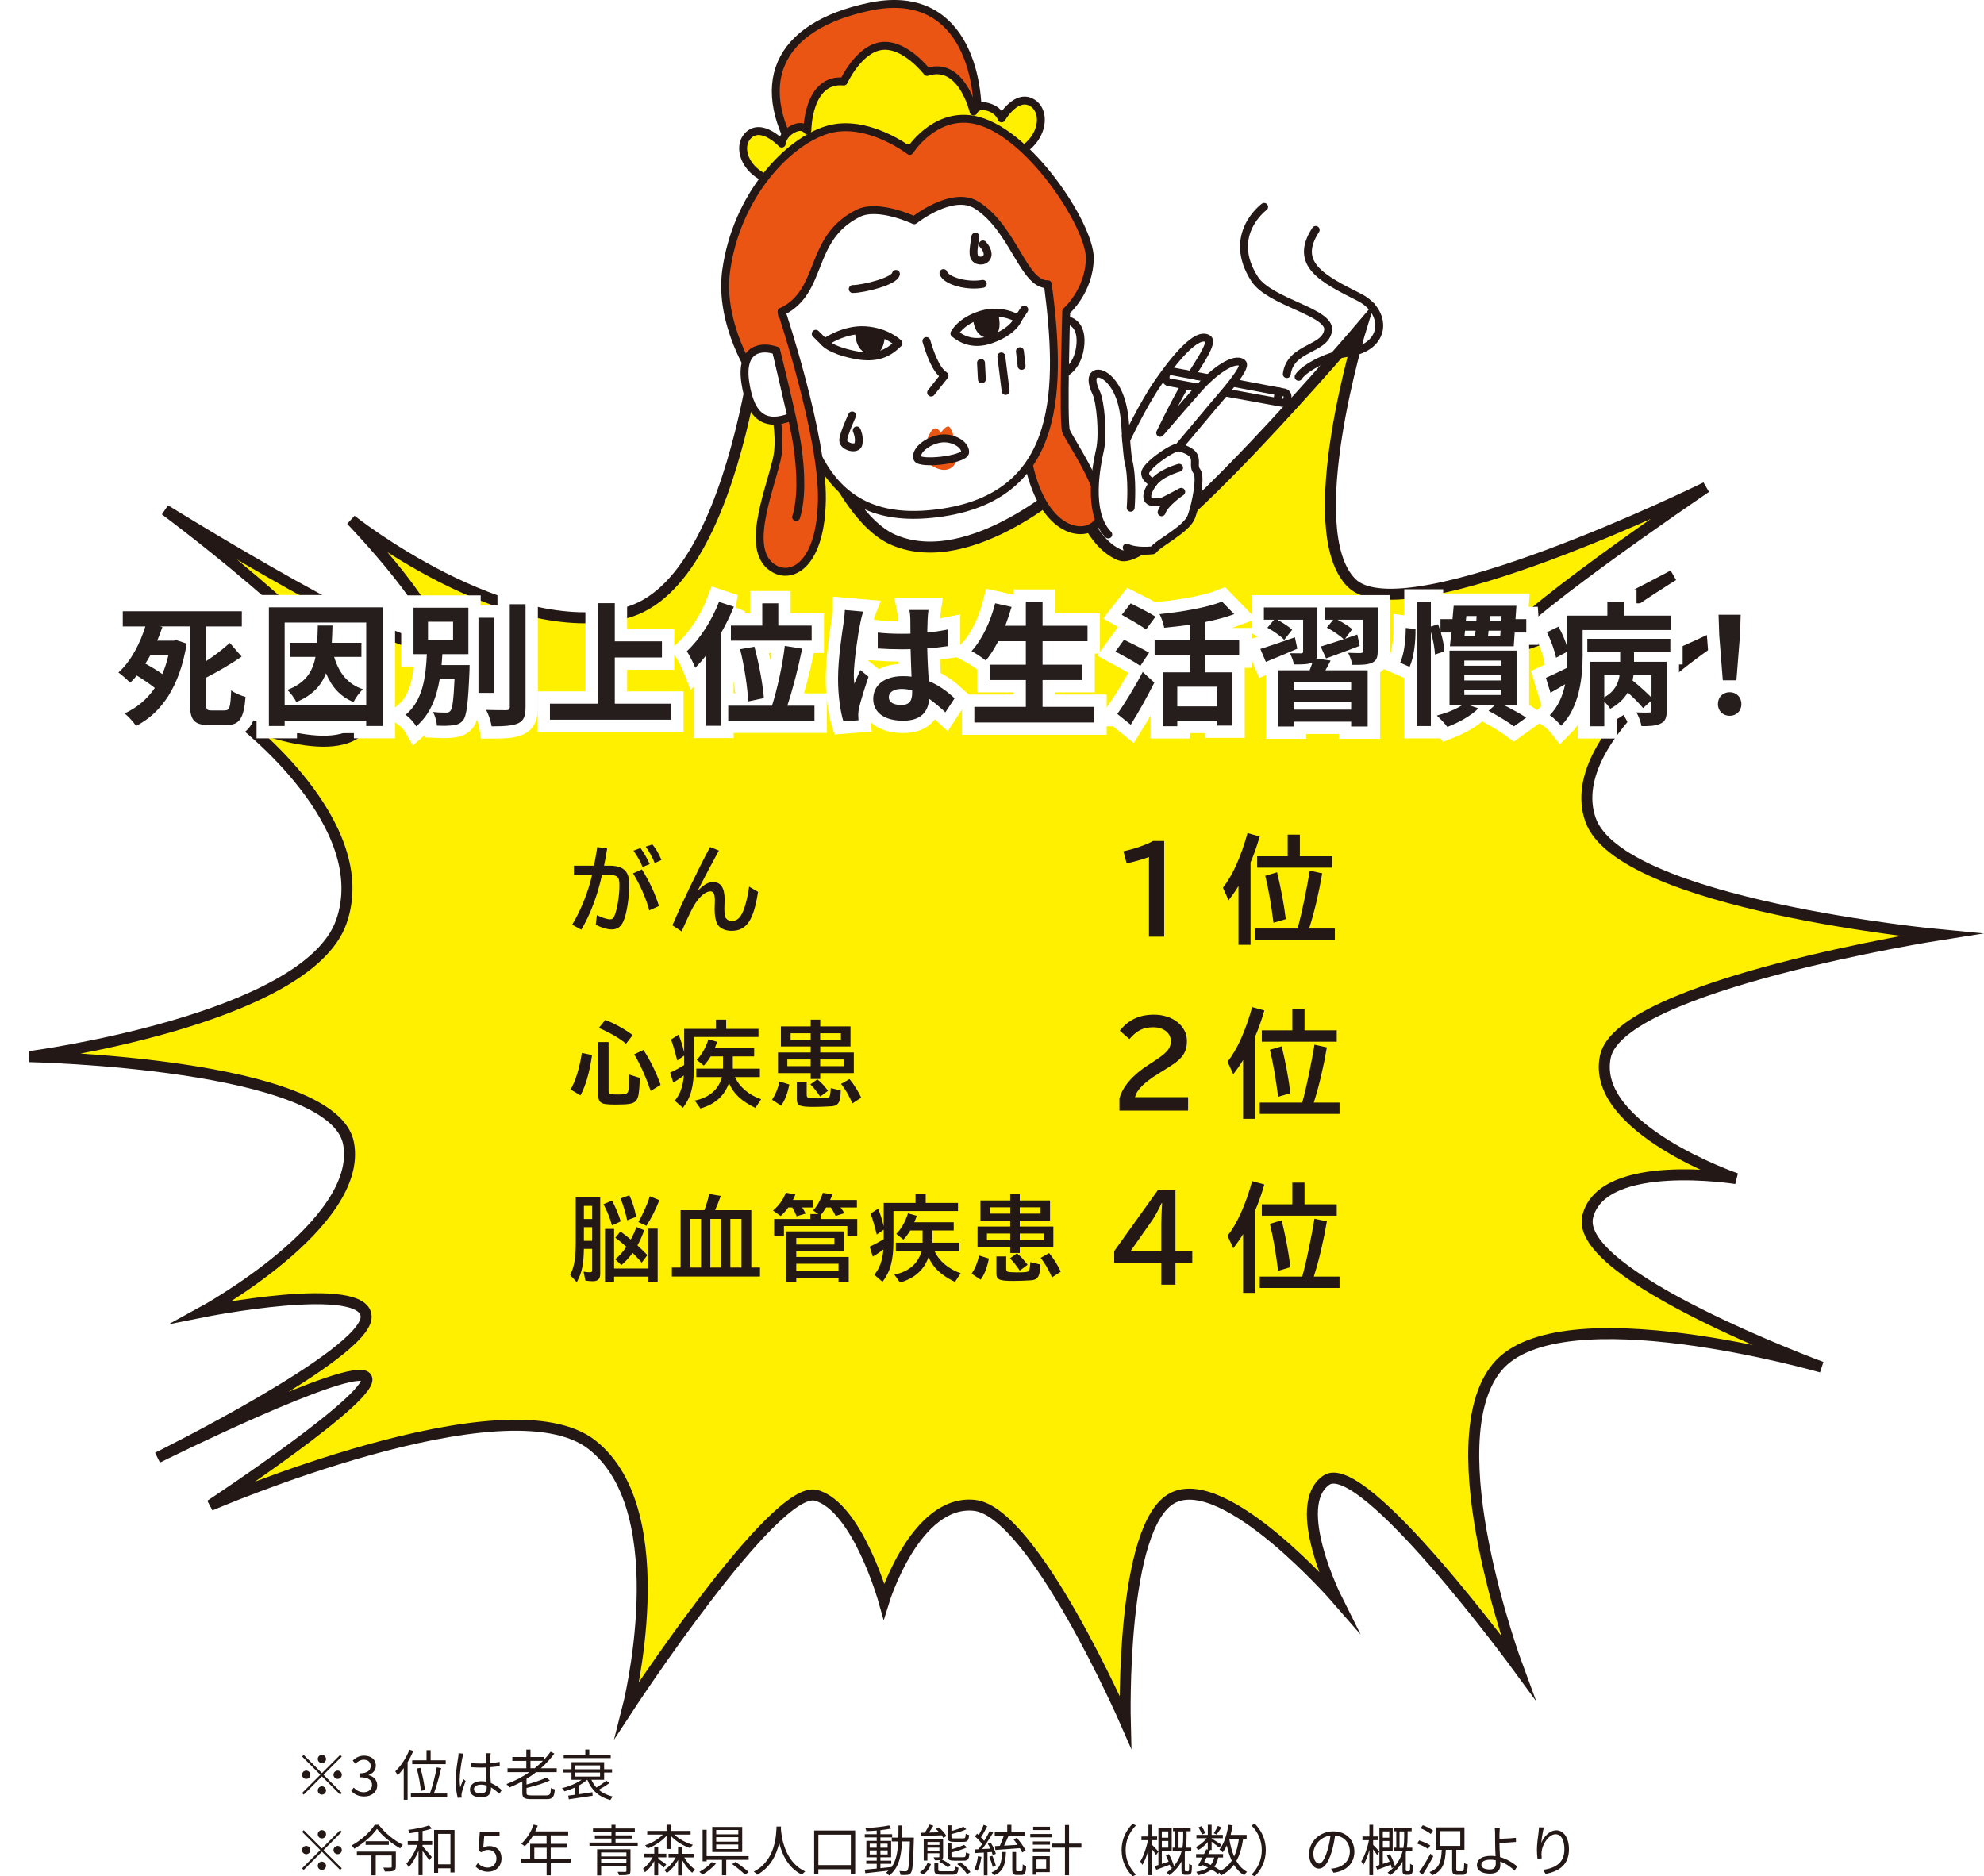 <?xml version="1.0" encoding="UTF-8"?>
<svg id="_レイヤー_2" data-name="レイヤー_2" xmlns="http://www.w3.org/2000/svg" xmlns:xlink="http://www.w3.org/1999/xlink" viewBox="0 0 466.83 441.52">
  <defs>
    <style>
      .cls-1 {
        fill: #ea5514;
      }

      .cls-1, .cls-2, .cls-3, .cls-4, .cls-5 {
        stroke: #231815;
        stroke-linecap: round;
      }

      .cls-1, .cls-3, .cls-4, .cls-5 {
        stroke-linejoin: round;
        stroke-width: 1.86px;
      }

      .cls-6 {
        fill: #251e1c;
      }

      .cls-7 {
        stroke: #fff;
        stroke-width: 5.8px;
      }

      .cls-7, .cls-5 {
        fill: none;
      }

      .cls-8 {
        fill: #e95513;
      }

      .cls-2 {
        filter: url(#drop-shadow-1);
        stroke-miterlimit: 10;
        stroke-width: 2.59px;
      }

      .cls-2, .cls-4 {
        fill: #fff000;
      }

      .cls-9 {
        fill: #231815;
      }

      .cls-3 {
        fill: #fff;
      }
    </style>
    <filter id="drop-shadow-1" filterUnits="userSpaceOnUse">
      <feOffset dx="6.76" dy="6.76"/>
      <feGaussianBlur result="blur" stdDeviation="0"/>
      <feFlood flood-color="#9fa0a0" flood-opacity="1"/>
      <feComposite in2="blur" operator="in"/>
      <feComposite in="SourceGraphic"/>
    </filter>
  </defs>
  <g id="_文字" data-name="文字">
    <g>
      <path class="cls-2" d="M.17,241.87s65.06-8.56,73.34-31.63c8.28-23.07-23.66-47.32-23.66-47.32,0,0,24.25,10.65,29.57,0,5.32-10.65-47.32-49.68-47.32-49.68,0,0,58.55,36.37,62.69,31.35,4.14-5.03-18.93-28.98-18.93-28.98,0,0,36.37,28.98,64.47,21.88,28.09-7.1,33.12-79.25,33.12-79.25,0,0,11.83,54.41,30.16,62.1,18.33,7.69,41.99-14.19,41.99-14.19,0,0,2.96,14.49,11.24,17.74,8.28,3.25,56.78-53.82,56.78-53.82,0,0-14.79,47.91-2.37,60.33,12.42,12.42,83.39-22.48,83.39-22.48,0,0-49.68,33.71-47.32,37.26,2.37,3.55,39.63-16.56,39.63-16.56,0,0-33.42,20.4-28.98,26.02,4.44,5.62,40.81-12.42,40.81-12.42,0,0-38.15,23.66-31.35,43.77,6.8,20.11,82.21,27.21,82.21,27.21,0,0-75.11,11.8-78.66,28.67-3.55,16.87,30.76,28.7,30.76,28.7,0,0-31.35-5.03-34.9,8.87-3.55,13.9,55,35.49,55,35.49,0,0-61.51-17.74-76.3,0-14.79,17.74,4.73,70.38,4.73,70.38,0,0-36.37-49.68-44.95-43.77-8.58,5.91,2.37,27.8,2.37,27.8,0,0-26.02-29.87-38.44-23.66-12.42,6.21-11.24,52.64-11.24,52.64,0,0-21.59-49.39-35.49-50.86-13.9-1.48-21.29,22.48-21.29,22.48,0,0-6.21-22.18-15.97-24.84-9.76-2.66-44.36,50.27-44.36,50.27,0,0,11.83-46.13-8.28-62.1-20.11-15.97-89.9,14.19-89.9,14.19,0,0,39.92-26.32,36.67-30.16-3.25-3.84-49.09,18.93-49.09,18.93,0,0,49.09-24.25,49.09-33.12s-38.44-1.18-38.44-1.18c0,0,37.85-20.7,34.3-39.63C71.73,243.36.17,241.87.17,241.87Z"/>
      <g>
        <path class="cls-9" d="M80.04,412.94l.38.38-4.29,4.29,4.29,4.29-.38.38-4.29-4.29-4.3,4.3-.38-.38,4.3-4.3-4.29-4.29.38-.38,4.29,4.29,4.29-4.29ZM72.04,418.58c-.53,0-.97-.44-.97-.97s.44-.98.97-.98.98.44.98.98-.44.97-.98.97ZM74.77,413.9c0-.53.44-.98.97-.98s.98.44.98.98-.44.97-.98.97-.97-.44-.97-.97ZM76.72,421.31c0,.53-.44.97-.98.97s-.97-.44-.97-.97.44-.98.97-.98.98.44.98.98ZM79.45,416.63c.53,0,.98.44.98.98s-.44.97-.98.97-.98-.44-.98-.97.44-.98.98-.98Z"/>
        <path class="cls-9" d="M82.63,421.41l.6-.78c.56.59,1.29,1.09,2.37,1.09s1.94-.66,1.94-1.7c0-1.11-.77-1.83-2.96-1.83v-.91c1.96,0,2.64-.77,2.64-1.74,0-.9-.62-1.47-1.61-1.47-.77,0-1.44.39-1.98.94l-.64-.74c.71-.68,1.56-1.16,2.67-1.16,1.6,0,2.77.85,2.77,2.35,0,1.12-.69,1.83-1.69,2.2v.05c1.12.27,2.02,1.09,2.02,2.37,0,1.65-1.37,2.64-3.06,2.64-1.5,0-2.43-.62-3.06-1.3Z"/>
        <path class="cls-9" d="M97.24,411.99c-.36.91-.82,1.82-1.33,2.68v8.83h-.91v-7.44c-.46.62-.94,1.21-1.43,1.69-.1-.22-.39-.71-.56-.95,1.31-1.22,2.57-3.13,3.33-5.1l.9.29ZM105.21,422.02v.91h-8.53v-.91h4.48c.6-1.64,1.27-4.26,1.61-6.15l1.04.18c-.44,1.92-1.12,4.36-1.72,5.97h3.11ZM100.36,414.21v-2.39h.97v2.39h3.55v.91h-7.89v-.91h3.37ZM99.03,421.41c-.09-1.3-.49-3.55-.96-5.26l.86-.16c.49,1.72.94,3.93,1.05,5.21l-.95.21Z"/>
        <path class="cls-9" d="M108.81,413.5c-.26,1.21-.65,3.78-.65,5.24,0,.62.04,1.17.13,1.81.21-.59.52-1.38.74-1.91l.53.42c-.31.91-.79,2.24-.92,2.87-.04.18-.06.43-.05.59,0,.13.01.31.03.46l-.91.06c-.26-.92-.49-2.35-.49-4.11,0-1.91.43-4.39.6-5.47.04-.3.08-.65.08-.92l1.14.09c-.08.22-.18.65-.22.88ZM115.37,413.31c-.01.35-.03.96-.04,1.57.79-.06,1.56-.17,2.25-.3v1c-.72.12-1.47.2-2.25.25.01,1.31.1,2.61.16,3.71,1.05.42,1.9,1.07,2.57,1.68l-.57.87c-.65-.61-1.3-1.13-1.96-1.51v.27c0,1.07-.49,2.09-2.25,2.09s-2.7-.69-2.7-1.86c0-1.09.98-1.96,2.68-1.96.43,0,.83.04,1.21.12-.04-1-.12-2.28-.13-3.34-.42.01-.83.03-1.25.03-.74,0-1.42-.04-2.18-.09v-.97c.74.06,1.43.1,2.21.1.4,0,.82-.01,1.22-.03v-1.61c0-.22-.03-.57-.05-.79h1.17c-.04.26-.06.52-.08.78ZM113.1,422.01c1.09,0,1.42-.56,1.42-1.42,0-.13,0-.29-.01-.45-.42-.13-.86-.21-1.33-.21-.98,0-1.66.42-1.66,1.05s.65,1.03,1.59,1.03Z"/>
        <path class="cls-9" d="M126.16,416.99c-.71.56-1.48,1.09-2.27,1.57v1.34c1.75-.46,3.59-1.08,4.68-1.64l.82.69c-1.47.68-3.58,1.31-5.5,1.77v1.16c0,.48.19.59,1.18.59h3.48c.86,0,1-.27,1.09-1.78.25.17.64.3.92.36-.17,1.85-.49,2.3-1.98,2.3h-3.55c-1.66,0-2.13-.3-2.13-1.47v-2.74c-.98.56-2,1.04-3.04,1.47-.16-.22-.48-.61-.69-.82,1.91-.7,3.74-1.66,5.4-2.79h-5.15v-.91h4.42v-1.75h-3.29v-.91h3.29v-1.75h.98v1.75h3.22v.61c.55-.6,1.05-1.21,1.52-1.86l.87.44c-.91,1.26-1.99,2.43-3.17,3.47h3.74v.91h-4.85ZM125.81,416.08c.69-.55,1.35-1.13,1.95-1.75h-2.94v1.75h.99Z"/>
        <path class="cls-9" d="M143.43,419.55c-.78.57-1.73,1.16-2.55,1.59.88.75,2,1.3,3.34,1.6-.22.18-.48.57-.61.82-2.68-.71-4.43-2.31-5.4-4.76h-.09c-.51.47-1.13.9-1.82,1.29v2.09c.98-.14,2.04-.3,3.09-.46l.05.83c-2.02.31-4.12.62-5.6.84l-.14-.87c.48-.06,1.05-.14,1.66-.22v-1.74c-.85.4-1.73.73-2.55.95-.12-.22-.38-.57-.58-.74,1.59-.38,3.38-1.12,4.62-1.98h-2.38v-1.7h-2.04v-.78h2.04v-1.66h7.68v1.66h1.86v.78h-1.86v1.7h-2.99c.3.69.7,1.3,1.18,1.82.79-.47,1.75-1.12,2.31-1.62l.77.56ZM143.7,413.68h-11.06v-.79h5.08v-1.22h.94v1.22h5.04v.79ZM135.38,416.32h5.81v-.91h-5.81v.91ZM135.38,418.03h5.81v-.94h-5.81v.94Z"/>
        <path class="cls-9" d="M80.04,430.66l.38.38-4.29,4.29,4.29,4.29-.38.38-4.29-4.29-4.3,4.3-.38-.38,4.3-4.3-4.29-4.29.38-.38,4.29,4.29,4.29-4.29ZM72.04,436.3c-.53,0-.97-.44-.97-.97s.44-.98.97-.98.98.44.98.98-.44.97-.98.97ZM74.77,431.62c0-.53.44-.98.97-.98s.98.44.98.98-.44.97-.98.97-.97-.44-.97-.97ZM76.72,439.03c0,.53-.44.97-.98.97s-.97-.44-.97-.97.44-.98.97-.98.98.44.98.98ZM79.45,434.35c.53,0,.98.44.98.98s-.44.97-.98.97-.98-.44-.98-.97.44-.98.98-.98Z"/>
        <path class="cls-9" d="M89.13,429.39c1.36,1.87,3.65,3.72,5.67,4.71-.23.23-.47.57-.64.83-1.99-1.11-4.26-2.98-5.46-4.59-1.07,1.56-3.16,3.42-5.34,4.67-.12-.22-.39-.56-.61-.77,2.22-1.2,4.41-3.2,5.42-4.85h.96ZM93.13,439.26c0,.52-.12.79-.52.95-.4.16-1.05.17-2.07.17-.05-.29-.21-.66-.34-.92.77.03,1.48.01,1.68.01.22-.01.29-.07.29-.22v-2.65h-3.76v4.67h-1.01v-4.67h-3.43v-.9h9.17v3.56ZM91.49,433.25v.87h-5.46v-.87h5.46Z"/>
        <path class="cls-9" d="M99.43,433.21h2.26v.9h-2.26v.34c.49.52,1.85,2.11,2.17,2.51l-.58.79c-.3-.49-1.03-1.47-1.59-2.2v5.68h-.95v-5.72c-.64,1.51-1.48,2.98-2.31,3.87-.12-.26-.36-.65-.55-.88.99-.99,2.03-2.77,2.61-4.39h-2.29v-.9h2.54v-2.16c-.73.12-1.46.22-2.15.31-.05-.23-.16-.55-.27-.77,1.72-.23,3.74-.62,4.89-1.08l.65.75c-.6.22-1.37.43-2.17.6v2.34ZM106.95,430.6v10h-.96v-.98h-2.9v1.07h-.95v-10.09h4.81ZM105.99,438.68v-7.16h-2.9v7.16h2.9Z"/>
        <path class="cls-9" d="M111.86,439.18l.58-.78c.55.55,1.23,1.05,2.34,1.05s2.03-.82,2.03-2.11-.78-2.05-1.98-2.05c-.64,0-1.04.21-1.59.57l-.64-.4.3-4.46h4.64v1.01h-3.6l-.23,2.77c.43-.23.85-.39,1.42-.39,1.59,0,2.87.91,2.87,2.91s-1.51,3.13-3.12,3.13c-1.48,0-2.39-.62-3.03-1.26Z"/>
        <path class="cls-9" d="M134.31,438.29h-4.71v2.98h-.98v-2.98h-6.01v-.94h2.13v-3.48h3.87v-1.98h-3.16c-.58,1-1.27,1.88-1.98,2.56-.18-.16-.58-.48-.83-.61,1.22-1.07,2.31-2.74,2.92-4.49l.98.23c-.18.45-.39.92-.6,1.36h7.75v.94h-4.11v1.98h3.81v.91h-3.81v2.57h4.71v.94ZM128.63,437.36v-2.57h-2.91v2.57h2.91Z"/>
        <path class="cls-9" d="M150.06,433.57v.77h-11.36v-.77h5.17v-.95h-3.9v-.74h3.9v-.86h-4.34v-.77h4.34v-.87h.96v.87h4.54v.77h-4.54v.86h3.99v.74h-3.99v.95h5.23ZM148.35,440.2c0,.53-.13.77-.53.9-.4.14-1.1.14-2.17.14-.05-.25-.2-.57-.33-.79.79.01,1.59.01,1.78.01.22-.01.29-.06.29-.26v-1.05h-5.94v2.14h-.95v-6.15h7.85v5.06ZM141.45,435.89v.94h5.94v-.94h-5.94ZM147.39,438.45v-.94h-5.94v.94h5.94Z"/>
        <path class="cls-9" d="M154.87,437.36c.52.34,1.62,1.13,1.9,1.35l-.57.73c-.26-.27-.83-.79-1.33-1.21v3.04h-.92v-3.38c-.59,1.09-1.37,2.09-2.21,2.65-.09-.25-.3-.62-.44-.86.85-.56,1.7-1.57,2.27-2.64h-1.96v-.86h2.34v-1.56h.92v1.56h1.91v.86h-1.91v.31ZM156.84,431.96c-1.12,1.3-2.82,2.4-4.43,2.98-.14-.22-.42-.56-.61-.75,1.52-.46,3.12-1.39,4.16-2.5h-3.67v-.86h4.55v-1.46h.95v1.46h4.71v.86h-3.82c1.09,1.07,2.77,1.96,4.37,2.41-.22.18-.49.55-.64.78-1.69-.56-3.46-1.65-4.62-2.96v3.15h-.95v-3.09ZM160.99,437.05c.66,1.14,1.66,2.27,2.56,2.86-.19.18-.51.52-.68.75-.85-.68-1.76-1.86-2.41-3.09v3.71h-.91v-3.64c-.68,1.27-1.65,2.4-2.65,3.08-.13-.22-.4-.53-.6-.7,1.03-.6,2.04-1.74,2.69-2.96h-1.68v-.86h2.24v-1.56h.91v1.56h2.74v.86h-2.22Z"/>
        <path class="cls-9" d="M168.46,438.53c-.81.94-2.04,1.94-3.13,2.57-.19-.2-.53-.49-.77-.64,1.07-.58,2.3-1.51,2.91-2.31l.99.38ZM170.88,437.62v3.64h-1v-3.64h-3.61v.35h-.95v-7.42h.95v6.2h9.88v.87h-5.27ZM174.64,435.78h-7.05v-5.89h7.05v5.89ZM173.72,430.6h-5.2v1.03h5.2v-1.03ZM173.72,432.3h-5.2v1.05h5.2v-1.05ZM173.72,434.03h-5.2v1.05h5.2v-1.05ZM173.08,438.11c1.03.7,2.38,1.74,3.08,2.39l-.86.61c-.64-.66-1.98-1.74-3.02-2.48l.79-.52Z"/>
        <path class="cls-9" d="M183.78,429.79c-.01.17-.01.38-.03.6.12,1.72.82,7.72,5.71,9.96-.27.21-.57.53-.71.79-3.35-1.59-4.78-4.91-5.41-7.51-.57,2.6-1.91,5.73-5.2,7.51-.17-.23-.48-.55-.78-.74,5.27-2.69,5.27-8.89,5.36-10.61h1.07Z"/>
        <path class="cls-9" d="M201.22,430.74v10.14h-1.03v-1.04h-7.64v1.1h-.98v-10.21h9.65ZM200.2,438.86v-7.16h-7.64v7.16h7.64Z"/>
        <path class="cls-9" d="M215.03,432.4s-.01.36-.01.49c-.14,5.45-.26,7.25-.7,7.8-.22.34-.48.44-.87.48-.36.05-.98.04-1.57,0-.03-.26-.13-.66-.27-.91.62.05,1.2.07,1.44.07.22,0,.34-.04.47-.21.3-.38.46-2.09.58-6.81h-1.86c-.16,3.46-.75,6.29-3.04,8.01-.14-.21-.48-.53-.72-.69.21-.14.39-.3.56-.46-1.96.23-3.98.46-5.43.61l-.14-.84c.78-.07,1.75-.16,2.82-.26v-1.12h-2.46v-.74h2.46v-.79h-2.43v-3.86h2.43v-.82h-2.81v-.75h2.81v-.86c-.83.07-1.68.12-2.44.14-.04-.21-.13-.52-.23-.71,1.92-.1,4.26-.34,5.6-.64l.48.74c-.7.16-1.59.27-2.54.38v.95h2.76v.75h-2.76v.82h2.52v3.86h-2.52v.79h2.55v.74h-2.55v1.03c.84-.08,1.73-.17,2.6-.27v.05c1.12-1.53,1.47-3.63,1.59-6.06h-1.52v-.91h1.55c.03-.91.03-1.86.03-2.85h.91c0,.97,0,1.94-.03,2.85h2.76ZM204.64,434.77h1.64v-.94h-1.64v.94ZM206.28,436.36v-.95h-1.64v.95h1.64ZM207.15,433.83v.94h1.7v-.94h-1.7ZM208.86,435.41h-1.7v.95h1.7v-.95Z"/>
        <path class="cls-9" d="M216.43,440.52c.9-.48,1.51-1.33,1.81-2.18l.82.3c-.35.94-.9,1.86-1.87,2.42l-.75-.53ZM216.59,431.27l1.03-.03c.39-.6.81-1.37,1.07-1.92l.94.29c-.33.52-.71,1.12-1.07,1.61l2.43-.07c-.25-.29-.52-.56-.78-.79l.69-.38c.7.58,1.47,1.44,1.79,2.05l-.73.43c-.1-.18-.23-.39-.39-.61-1.81.08-3.63.16-4.93.21l-.05-.79ZM221.43,437.63c-.31.1-.78.1-1.46.1-.05-.22-.18-.49-.29-.7.53.01,1.01.01,1.16,0,.16,0,.19-.04.19-.18v-.77h-2.81v1.72h-.87v-5.06h4.56v4.11c0,.39-.06.58-.3.7.74.34,1.61.84,2.04,1.27l-.61.61c-.43-.44-1.33-1.01-2.08-1.37l.46-.44ZM218.23,433.43v.7h2.81v-.7h-2.81ZM221.04,435.47v-.71h-2.81v.71h2.81ZM224.01,440.33c.56,0,.64-.14.69-1.17.21.13.58.26.83.31-.1,1.35-.39,1.65-1.43,1.65h-2.57c-1.34,0-1.68-.23-1.68-1.16v-1.59h.92v1.57c0,.33.13.38.83.38h2.4ZM224.49,433.39c-1.21,0-1.52-.25-1.52-1.18v-2.7h.9v1.35c1.05-.29,2.16-.65,2.8-1.03l.71.6c-.95.47-2.3.86-3.51,1.13v.64c0,.34.09.39.7.39h2.07c.47,0,.53-.14.6-1.1.2.13.55.26.79.31-.1,1.27-.36,1.6-1.31,1.6h-2.22ZM224.49,437.81c-1.21,0-1.52-.26-1.52-1.21v-2.91h.9v1.46c1.11-.3,2.26-.68,2.94-1.05l.73.6c-.99.47-2.41.88-3.67,1.18v.73c0,.34.09.4.72.4h2.09c.47,0,.56-.16.61-1.14.19.14.56.26.81.31-.1,1.3-.36,1.64-1.33,1.64h-2.28ZM225.99,438.19c.92.64,1.91,1.59,2.35,2.31l-.82.51c-.39-.73-1.37-1.72-2.29-2.38l.75-.44Z"/>
        <path class="cls-9" d="M230.93,436.92c-.18,1.22-.49,2.47-.92,3.3-.16-.12-.55-.3-.75-.36.43-.79.7-1.95.85-3.09l.83.16ZM232.35,435.87v5.41h-.86v-5.36c-.74.04-1.44.08-2.04.12l-.08-.86.86-.04c.27-.35.57-.77.86-1.2-.4-.57-1.08-1.3-1.68-1.83l.49-.64c.13.1.25.22.38.34.44-.73.9-1.7,1.17-2.42l.84.34c-.44.86-.99,1.89-1.47,2.61.29.29.55.58.75.84.51-.81.98-1.64,1.31-2.33l.82.36c-.74,1.24-1.73,2.76-2.59,3.87l1.92-.08c-.18-.4-.39-.82-.61-1.17l.68-.27c.53.83,1.05,1.95,1.22,2.65l-.73.32c-.05-.22-.13-.48-.23-.75l-1.03.06ZM233.57,439.28c-.13-.65-.46-1.62-.79-2.38l.7-.23c.35.74.7,1.73.83,2.37l-.74.25ZM236.7,435.78c-.12,2.82-.53,4.58-2.85,5.52-.09-.21-.35-.55-.55-.71,2.07-.81,2.38-2.3,2.47-4.81h.92ZM235.25,434.35c.34-.69.7-1.62.94-2.38h-2.13v-.88h2.94v-1.7h.98v1.7h3.15v.88h-3.82c-.32.75-.7,1.62-1.05,2.33.99-.07,2.09-.13,3.19-.2-.3-.44-.64-.87-.95-1.25l.75-.39c.81.92,1.69,2.16,2.09,2.96l-.81.47c-.13-.29-.32-.62-.56-1-2.08.17-4.25.31-5.76.42l-.09-.9,1.14-.07ZM240.29,440.31c.27,0,.32-.21.36-1.62.18.16.56.31.81.38-.06,1.68-.3,2.11-1.08,2.11h-1.1c-.9,0-1.09-.27-1.09-1.24v-4.16h.9v4.16c0,.34.04.38.32.38h.88Z"/>
        <path class="cls-9" d="M247.54,432.34h-5.12v-.79h5.12v.79ZM247.02,440.52h-3.15v.6h-.86v-4.36h4v3.76ZM243.03,433.3h4.03v.77h-4.03v-.77ZM243.03,435.02h4.03v.78h-4.03v-.78ZM247.06,430.62h-3.96v-.78h3.96v.78ZM243.88,437.55v2.18h2.28v-2.18h-2.28ZM254.45,434.76h-2.91v6.5h-.96v-6.5h-3.04v-.95h3.04v-4.38h.96v4.38h2.91v.95Z"/>
        <path class="cls-9" d="M266.5,429.14l.78.4c-1.5,1.55-2.42,3.47-2.42,5.79s.92,4.24,2.42,5.79l-.78.4c-1.56-1.59-2.59-3.65-2.59-6.19s1.03-4.6,2.59-6.19Z"/>
        <path class="cls-9" d="M272.04,436.5c-.18-.31-.6-.87-.95-1.34v6.08h-.88v-5.92c-.39,1.36-.88,2.68-1.42,3.5-.1-.25-.34-.61-.49-.82.74-1.14,1.47-3.21,1.81-4.99h-1.53v-.87h1.64v-2.76h.88v2.76h1.17v.87h-1.17v1.11c.34.31,1.26,1.3,1.47,1.56l-.52.82ZM279.38,440.36c.1,0,.21-.01.26-.07.05-.05.1-.17.13-.33.01-.22.04-.78.03-1.42.16.14.46.29.66.36-.01.64-.05,1.35-.1,1.59-.06.27-.17.43-.34.53-.14.09-.36.13-.57.13h-.57c-.25,0-.49-.04-.66-.2-.18-.17-.22-.36-.22-.94v-2c-.61,1.14-1.51,2.25-2.86,3.22-.13-.17-.44-.46-.64-.6.56-.39,1.04-.81,1.44-1.24l-.47.19c-.05-.23-.13-.51-.22-.81-1.12.43-2.25.86-3.17,1.2l-.39-.86c.26-.08.56-.17.88-.27v-8.75h3.13v5.43h-2.33v3.06c.51-.17,1.07-.35,1.61-.53-.21-.51-.43-1.04-.66-1.5l.74-.26c.47.88.95,2.02,1.16,2.78.95-1.11,1.5-2.29,1.81-3.45h-2.11v-.86h.62v-3.86h-.53v-.83h4.15v.83h-.96v1.26c0,.78-.03,1.66-.17,2.6h1.27v.86h-1.44c-.03.1-.05.21-.08.31v4.09c0,.09.03.18.08.22.04.04.12.07.22.07h.3ZM273.37,430.94v1.48h1.52v-1.48h-1.52ZM274.9,434.76v-1.57h-1.52v1.57h1.52ZM278.21,434.81c.17-.94.19-1.82.19-2.6v-1.26h-1.09v3.86h.9Z"/>
        <path class="cls-9" d="M292.52,432.68c-.33,2.11-.82,3.82-1.61,5.21.65,1.12,1.47,2,2.51,2.55-.22.18-.53.56-.66.82-1-.58-1.79-1.42-2.43-2.46-.77,1.01-1.74,1.85-3.02,2.5-.08-.17-.25-.46-.42-.68l-.3.31c-.4-.33-.92-.68-1.52-1.03-.75.62-1.78,1.05-3.17,1.35-.06-.26-.26-.61-.44-.79,1.2-.21,2.11-.53,2.77-1.01-.42-.21-.84-.42-1.27-.6l-.21.36-.83-.3c.29-.49.64-1.16.99-1.83h-1.47v-.81h1.87c.19-.39.38-.77.53-1.12l.34.08v-1.79c-.65.77-1.48,1.48-2.28,1.91-.12-.22-.35-.56-.53-.73.92-.42,1.91-1.22,2.55-2.07h-2.4v-.79h2.67v-2.38h.9v2.38h2.64v.79h-2.64v.06c.56.33,1.96,1.21,2.31,1.47l-.53.69c-.34-.31-1.16-.94-1.78-1.4v1.94h-.56l.22.05c-.14.29-.29.6-.44.91h3.47v.81h-1.13c-.18.87-.48,1.59-.92,2.17.57.31,1.09.65,1.5.95,1.11-.61,1.96-1.39,2.6-2.37-.49-1.05-.87-2.26-1.17-3.59-.27.61-.6,1.16-.95,1.62-.14-.18-.56-.51-.78-.66,1.09-1.37,1.77-3.54,2.12-5.82l.99.14c-.13.77-.3,1.52-.48,2.24h3.77v.91h-.78ZM282.8,431.7c-.12-.45-.45-1.17-.81-1.7l.73-.3c.36.52.71,1.21.84,1.66l-.77.34ZM283.89,437.08c-.18.36-.38.71-.55,1.05.52.21,1.04.44,1.55.69.39-.47.65-1.04.82-1.74h-1.82ZM287.41,430c-.38.6-.82,1.25-1.16,1.68l-.65-.31c.31-.46.75-1.21.96-1.72l.84.35ZM289.25,432.72c.25,1.49.61,2.9,1.13,4.11.56-1.16.91-2.54,1.14-4.15h-2.26v.04Z"/>
        <path class="cls-9" d="M295.25,441.52l-.78-.4c1.5-1.55,2.42-3.47,2.42-5.79s-.92-4.24-2.42-5.79l.78-.4c1.56,1.59,2.59,3.65,2.59,6.19s-1.03,4.6-2.59,6.19Z"/>
        <path class="cls-9" d="M313.8,440.67l-.61-.96c.42-.04.82-.1,1.12-.17,1.66-.38,3.3-1.61,3.3-3.86,0-1.96-1.26-3.59-3.47-3.77-.17,1.21-.42,2.54-.78,3.74-.79,2.68-1.82,4.04-3.03,4.04s-2.31-1.33-2.31-3.47c0-2.82,2.51-5.29,5.68-5.29s4.98,2.14,4.98,4.78-1.79,4.55-4.88,4.95ZM310.37,438.5c.61,0,1.3-.87,1.96-3.07.33-1.08.59-2.31.73-3.51-2.5.31-4.03,2.44-4.03,4.21,0,1.64.75,2.37,1.34,2.37Z"/>
        <path class="cls-9" d="M324.04,436.5c-.18-.31-.6-.87-.95-1.34v6.08h-.88v-5.92c-.39,1.36-.88,2.68-1.42,3.5-.1-.25-.34-.61-.49-.82.74-1.14,1.47-3.21,1.81-4.99h-1.53v-.87h1.64v-2.76h.88v2.76h1.17v.87h-1.17v1.11c.34.31,1.26,1.3,1.47,1.56l-.52.82ZM331.38,440.36c.1,0,.21-.01.26-.07.05-.05.1-.17.13-.33.01-.22.04-.78.03-1.42.16.14.46.29.66.36-.01.64-.05,1.35-.1,1.59-.06.27-.17.43-.34.53-.14.09-.36.13-.57.13h-.57c-.25,0-.49-.04-.66-.2-.18-.17-.22-.36-.22-.94v-2c-.61,1.14-1.51,2.25-2.86,3.22-.13-.17-.44-.46-.64-.6.56-.39,1.04-.81,1.44-1.24l-.47.19c-.05-.23-.13-.51-.22-.81-1.12.43-2.25.86-3.17,1.2l-.39-.86c.26-.08.56-.17.88-.27v-8.75h3.13v5.43h-2.33v3.06c.51-.17,1.07-.35,1.61-.53-.21-.51-.43-1.04-.66-1.5l.74-.26c.47.88.95,2.02,1.16,2.78.95-1.11,1.5-2.29,1.81-3.45h-2.11v-.86h.62v-3.86h-.53v-.83h4.15v.83h-.96v1.26c0,.78-.03,1.66-.17,2.6h1.27v.86h-1.44c-.03.1-.05.21-.08.31v4.09c0,.09.03.18.08.22.04.04.12.07.22.07h.3ZM325.37,430.94v1.48h1.52v-1.48h-1.52ZM326.9,434.76v-1.57h-1.52v1.57h1.52ZM330.21,434.81c.17-.94.19-1.82.19-2.6v-1.26h-1.09v3.86h.9Z"/>
        <path class="cls-9" d="M336.02,435.07c-.56-.42-1.68-.95-2.6-1.27l.51-.74c.9.29,2.04.78,2.61,1.18l-.52.83ZM337.26,436.78c-.74,1.42-1.7,3.09-2.52,4.33l-.81-.62c.74-1.01,1.85-2.78,2.64-4.3l.69.6ZM336.65,431.55c-.51-.46-1.55-1.01-2.39-1.35l.52-.71c.85.3,1.9.82,2.42,1.25l-.55.82ZM344.09,440.3c.33,0,.39-.3.43-1.96.19.17.58.31.85.38-.09,1.92-.34,2.43-1.2,2.43h-1.27c-.96,0-1.21-.3-1.21-1.3v-4.58h-1.5c-.14,3-.62,4.94-3.24,6.01-.1-.23-.39-.6-.58-.78,2.39-.9,2.74-2.56,2.87-5.23h-1.38v-5.28h6.72v5.28h-1.92v4.56c0,.39.05.47.38.47h1.05ZM338.8,434.35h4.8v-3.47h-4.8v3.47Z"/>
        <path class="cls-9" d="M352.82,431.35c-.01.35,0,.82,0,1.33,1.03-.03,2.68-.09,3.85-.23l.04.97c-1.16.12-2.82.2-3.89.21v.1c0,.86.06,2.12.13,3.25,1.66.46,3.11,1.37,4.04,2.21l-.62.99c-.83-.84-2.03-1.68-3.38-2.16.01.34.03.64.03.87,0,1.07-.65,1.98-2.38,1.98s-3.12-.57-3.12-2.05c0-1.17,1.03-2.13,3.28-2.13.38,0,.74.03,1.1.08-.05-1.05-.1-2.25-.1-3.03s0-1.82-.01-2.38c0-.47-.04-1.05-.1-1.29h1.23c-.04.27-.08.9-.09,1.29ZM350.53,439.89c.95,0,1.42-.44,1.42-1.34,0-.21-.01-.49-.01-.83-.42-.09-.84-.13-1.27-.13-1.34,0-2.11.47-2.11,1.18s.73,1.12,1.98,1.12Z"/>
        <path class="cls-9" d="M362.67,433.63c.53-1.33,1.89-2.95,3.54-2.95s2.96,1.73,2.96,4.46c0,3.61-2.26,5.2-5.49,5.79l-.61-.94c2.82-.42,5.03-1.57,5.03-4.84,0-2.05-.7-3.54-2.07-3.54-1.62,0-3.13,2.37-3.29,4.07-.06.51-.05.95.03,1.6l-1,.08c-.06-.49-.14-1.22-.14-2.07,0-1.24.25-3.15.4-4.2.05-.39.08-.77.1-1.12l1.14.04c-.27.95-.53,2.7-.61,3.61Z"/>
      </g>
      <g>
        <path class="cls-9" d="M139.77,203.7c.24-1.29.44-2.34.72-4.08l.04-.31,2.34.35c-.28,1.73-.48,2.77-.74,4.04h1.29c3.25,0,4.65,1.31,4.65,4.37s-.59,6.94-1.38,8.69c-.59,1.33-1.44,1.94-2.73,1.94-1.09,0-2.49-.42-3.78-1.11l.26-2.25c1.24.61,2.45.98,3.14.98.5,0,.74-.22,1.03-.9.65-1.57,1.14-4.65,1.14-7.18,0-1.9-.48-2.36-2.47-2.36h-1.64c-1.05,4.83-2.73,9.3-4.87,12.88l-2.14-1.18c2.01-3.28,3.91-8.04,4.67-11.7h-4.26v-2.18h4.72ZM152.76,214.22c-.7-2.73-2.16-6.07-3.8-8.71l2.07-.94c1.75,2.77,3.19,5.87,4.02,8.62l-2.29,1.03ZM151.19,204c-.41-1.09-1.18-2.49-2.14-3.84l1.66-.61c.85,1.18,1.57,2.45,2.16,3.78l-1.68.68ZM154.05,203.08c-.5-1.29-1.31-2.75-2.12-3.86l1.57-.52c.81.94,1.53,2.18,2.14,3.65l-1.59.74Z"/>
        <path class="cls-9" d="M158.21,217.74c2.29-5.35,6.18-13.43,8.87-18.43l2.07.83c-1.46,2.66-2.97,5.53-5.07,9.59,1.42-1.53,2.53-2.18,3.73-2.18,1.77,0,2.69,1.38,2.69,4.06,0,.2,0,.37-.02.72-.02.63-.04,1.14-.04,1.53,0,.79.07,1.4.15,1.75.22.7.83,1.09,1.64,1.09,1.16,0,1.94-.68,2.62-2.27.57-1.35,1.03-3.19,1.42-5.79l2.1,1.22c-1.05,6.73-2.71,9.17-6.25,9.17-1.4,0-2.6-.52-3.21-1.4-.46-.65-.76-2.1-.76-3.65,0-.15,0-.39.02-.7.02-.52.04-1,.04-1.31,0-1.59-.31-2.23-1.07-2.23-1.05,0-2.47,1.16-3.56,2.88-.74,1.16-1.46,2.64-3.19,6.55l-2.18-1.44Z"/>
        <path class="cls-9" d="M270.36,201.65c-1.39.55-3.88,1.23-5.27,1.5l-.74-2.84c2.51-.55,5.62-1.61,6.93-2.43h2.65v22.52h-3.58v-18.75Z"/>
        <path class="cls-9" d="M294.25,222.32h-2.84v-13.84c-.76,1.26-1.36,2.1-2.32,3.36l-1.34-2.95c2.32-3,4.2-7.18,5.79-12.86l2.87.79c-.74,2.48-1.31,4.12-2.16,6.11v19.38ZM305.6,217.43c.76-2.87,1.83-8.03,2.59-12.56l2.92.63c-.79,4.64-1.88,9.28-3.08,12.99h6.06v2.67h-18.78v-2.67h9.99l.3-1.06ZM313.44,201.49v2.67h-17.63v-2.67h7.18v-5.1h2.87v5.1h7.59ZM299.65,217.13c-.55-4.31-1.2-8.11-1.94-11.06l2.78-.82c.93,3.88,1.61,7.45,2.05,11.03l-2.89.85Z"/>
        <path class="cls-9" d="M134.27,256.37c1.2-2.14,2.05-4.89,2.64-8.6l2.4.48c-.59,4.08-1.48,7.18-2.73,9.5l-2.31-1.38ZM143.2,245.21v11.35c0,.9.22.98,2.34.98,1.66,0,2.1-.15,2.29-.83.13-.48.15-.74.22-3.86l2.53.81c-.22,3.93-.35,4.67-.94,5.35-.61.72-1.59.9-4.72.9-2.12,0-2.95-.11-3.45-.44-.5-.33-.72-.89-.72-1.94v-12.32h2.45ZM147.3,245.59c-1.59-1.33-3.91-2.66-6.4-3.71l1.53-1.88c2.12.81,4.56,2.14,6.44,3.56l-1.57,2.03ZM153.11,256.7c-1.29-3.65-2.6-6.53-3.89-8.6l2.18-1.05c1.62,2.47,3.04,5.39,4.04,8.23l-2.34,1.42Z"/>
        <path class="cls-9" d="M178.47,242.11v1.9h-15.2v7.16c0,4.41-.72,7.1-2.58,9.5l-1.92-1.66c1.24-1.46,1.94-3.41,2.14-5.94-.83.63-1.68,1.2-2.49,1.66l-.74-2.34c1-.44,2.25-1.11,3.3-1.77v-2.23l-1.62,1.16c-.55-2.14-.96-3.6-1.46-4.94l1.77-1.16c.55,1.35.98,2.75,1.31,4.13v-5.48h7.49v-2.18h2.4v2.18h7.6ZM172.42,251.46h6.38v1.99h-5.85c1,2.29,3.32,4.26,6.14,5.2l-1.35,2.05c-3.34-1.64-5.13-3.32-6.22-5.85-1.05,3.01-3.32,5.04-6.73,5.98l-1.31-1.86c3.38-.68,5.63-2.62,6.38-5.52h-6.03v-1.99h6.29v-2.88h-2.9c-.48.83-1.07,1.59-1.62,2.16l-1.66-1.35c1.16-1.18,2.1-2.82,2.75-4.83l2.07.59c-.2.57-.46,1.18-.59,1.51h9.28v1.92h-5.02v2.88Z"/>
        <path class="cls-9" d="M181.66,258.77c.85-1.29,1.35-2.53,1.77-4.28l2.29.7c-.37,1.99-1.03,3.73-1.92,4.98l-2.14-1.4ZM190.75,239.93h2.25v1.59h7.12v4.72h-7.12v1.42h7.9v4.85h-7.9v1.38h-2.25v-1.38h-7.69v-4.85h7.69v-1.42h-7.01v-4.72h7.01v-1.59ZM185.26,250.87h5.48v-1.57h-5.48v1.57ZM186.03,244.62h4.72v-1.48h-4.72v1.48ZM189.81,254.69v2.82c0,.55.09.7.44.81.28.07,1.14.13,2.07.13,1.97,0,2.66-.09,2.84-.37.15-.28.26-.96.33-2.05l2.34.57c-.04,1.64-.22,2.45-.59,2.99-.31.44-.76.66-1.53.72-.81.07-3.01.15-4.15.15-3.45,0-4.06-.28-4.06-1.81v-3.95h2.31ZM192.99,258.03c-.85-1.27-1.53-2.1-2.31-2.88l1.64-1.18c.83.66,1.59,1.48,2.51,2.69l-1.83,1.38ZM197.86,243.14h-4.87v1.48h4.87v-1.48ZM198.65,249.3h-5.66v1.57h5.66v-1.57ZM200.59,259.63c-.98-2.1-1.81-3.52-2.69-4.58l1.99-1.14c1.07,1.31,2.03,2.84,2.75,4.37l-2.05,1.35Z"/>
        <path class="cls-9" d="M263.4,258.46c.76-2.78,3.11-5.51,6.82-7.89l.68-.44c3.71-2.38,4.59-3.36,4.59-5.16,0-1.91-1.72-3.25-4.12-3.25s-3.9.79-5.62,2.78l-2.27-1.97c2.05-2.57,4.59-3.77,8.05-3.77,4.42,0,7.75,2.65,7.75,6.17,0,1.75-.46,3-1.53,4.09-.74.79-1.39,1.26-3.93,2.84l-.49.3-.87.55c-3.28,2.02-5.05,3.82-5.38,5.46h12.48v3.17h-16.16v-2.89Z"/>
        <path class="cls-9" d="M295.34,263.27h-2.84v-13.84c-.76,1.26-1.36,2.1-2.32,3.36l-1.34-2.95c2.32-3,4.2-7.18,5.79-12.86l2.87.79c-.74,2.48-1.31,4.12-2.16,6.12v19.38ZM306.7,258.38c.76-2.87,1.83-8.03,2.59-12.56l2.92.63c-.79,4.64-1.88,9.28-3.08,12.99h6.06v2.67h-18.78v-2.67h9.99l.3-1.06ZM314.53,242.44v2.68h-17.63v-2.68h7.18v-5.1h2.87v5.1h7.59ZM300.74,258.08c-.55-4.31-1.2-8.11-1.94-11.06l2.78-.82c.93,3.88,1.61,7.45,2.05,11.03l-2.89.85Z"/>
        <path class="cls-9" d="M141.23,299.75c0,1.18-.55,1.73-1.75,1.73-.44,0-1.18-.07-1.75-.15l-.41-2.1c.46.09,1.03.15,1.46.15s.55-.11.55-.57v-4.94h-1.94c-.07,3.73-.46,5.59-1.68,7.84l-1.57-1.7c.94-1.7,1.33-3.97,1.33-7.64v-10.63h5.76v18.01ZM137.39,283.76v3.08h1.94v-3.08h-1.94ZM137.39,288.76v3.21h1.94v-3.21h-1.94ZM144.01,288.35c-.46-1.66-1.16-3.41-2.01-4.98l2.01-.87c.81,1.55,1.46,3.08,2.05,4.89l-2.05.96ZM152.54,298.5v-9.39h2.21v12.51h-2.21v-1.22h-8.04v1.22h-2.14v-12.45h2.14v9.32h8.04ZM144.75,296.32c.9-.72,1.81-1.72,2.64-2.93-.85-.79-1.73-1.51-2.6-2.14l1.18-1.48c.96.7,1.31.96,2.45,1.9.5-.9.85-1.64,1.33-2.95l1.83.76c-.44,1.27-1,2.51-1.59,3.56.72.68,1.64,1.57,2.34,2.29l-1.33,1.77c-.76-.85-1.53-1.68-2.14-2.29-.81,1.11-1.68,2.05-2.66,2.88l-1.44-1.38ZM147.57,287.13c-.37-1.77-.94-3.62-1.55-5.13l2.07-.74c.7,1.51,1.31,3.38,1.59,5.07l-2.12.81ZM150.21,287.56c1.03-1.81,2.01-3.97,2.71-6.07l2.23.92c-.92,2.34-1.94,4.32-3.06,6.03l-1.88-.87Z"/>
        <path class="cls-9" d="M165.74,284.77c.55-1.48.87-2.6,1.14-3.82l2.71.46c-.44,1.25-.94,2.51-1.33,3.36h8.52v13.49h2.05v2.12h-20.74v-2.12h2.05v-13.49h5.61ZM162.44,298.26h2.51v-11.44h-2.51v11.44ZM167.14,298.26h2.55v-11.44h-2.55v11.44ZM174.47,286.82h-2.62v11.44h2.62v-11.44Z"/>
        <path class="cls-9" d="M188.74,284.13c.31.46.59.94.83,1.42l-2.12.65c-.35-.85-.66-1.46-1.03-2.07h-.94c-.5.74-1.16,1.44-1.79,2.01l-1.81-1.29c1.33-1.07,2.47-2.64,3.01-4.19l2.27.37c-.17.46-.37.9-.59,1.33h4.65v1.77h-2.49ZM197.78,284.13c.35.46.61.85.9,1.33l-2.05.66c-.33-.68-.72-1.38-1.14-1.99h-1.11c-.42.7-.92,1.4-1.29,1.79v.92h8.62v3.91h-2.34v-2.25h-14.91v2.25h-2.31v-3.91h8.52v-1.16h1.88l-1.22-.85c.92-.96,1.81-2.6,2.29-4.15l2.27.37c-.2.52-.31.76-.57,1.31h6.31v1.77h-3.84ZM198.63,294.42h-11.27v1.35h12.34v5.85h-2.4v-.92h-9.94v.92h-2.4v-11.86h13.67v4.65ZM187.36,292.85h8.97v-1.53h-8.97v1.53ZM187.36,299.05h9.94v-1.68h-9.94v1.68Z"/>
        <path class="cls-9" d="M225.42,283.06v1.9h-15.2v7.16c0,4.41-.72,7.1-2.58,9.5l-1.92-1.66c1.24-1.46,1.94-3.41,2.14-5.94-.83.63-1.68,1.2-2.49,1.66l-.74-2.34c1-.44,2.25-1.11,3.3-1.77v-2.23l-1.62,1.16c-.55-2.14-.96-3.6-1.46-4.93l1.77-1.16c.55,1.35.98,2.75,1.31,4.13v-5.48h7.49v-2.18h2.4v2.18h7.6ZM219.38,292.41h6.38v1.99h-5.85c1,2.29,3.32,4.26,6.14,5.2l-1.35,2.05c-3.34-1.64-5.13-3.32-6.22-5.85-1.05,3.01-3.32,5.04-6.73,5.98l-1.31-1.86c3.38-.68,5.63-2.62,6.38-5.52h-6.03v-1.99h6.29v-2.88h-2.9c-.48.83-1.07,1.59-1.62,2.16l-1.66-1.35c1.16-1.18,2.1-2.82,2.75-4.83l2.07.59c-.2.57-.46,1.18-.59,1.51h9.28v1.92h-5.02v2.88Z"/>
        <path class="cls-9" d="M228.62,299.72c.85-1.29,1.35-2.53,1.77-4.28l2.29.7c-.37,1.99-1.03,3.73-1.92,4.98l-2.14-1.4ZM237.7,280.88h2.25v1.59h7.12v4.72h-7.12v1.42h7.9v4.85h-7.9v1.38h-2.25v-1.38h-7.69v-4.85h7.69v-1.42h-7.01v-4.72h7.01v-1.59ZM232.22,291.82h5.48v-1.57h-5.48v1.57ZM232.99,285.58h4.72v-1.49h-4.72v1.49ZM236.76,295.64v2.82c0,.55.09.7.44.81.28.07,1.14.13,2.07.13,1.97,0,2.66-.09,2.84-.37.15-.28.26-.96.33-2.05l2.34.57c-.04,1.64-.22,2.45-.59,2.99-.31.44-.76.66-1.53.72-.81.07-3.01.15-4.15.15-3.45,0-4.06-.28-4.06-1.81v-3.95h2.31ZM239.95,298.98c-.85-1.27-1.53-2.1-2.31-2.88l1.64-1.18c.83.65,1.59,1.48,2.51,2.69l-1.83,1.38ZM244.82,284.09h-4.87v1.49h4.87v-1.49ZM245.61,290.25h-5.66v1.57h5.66v-1.57ZM247.55,300.58c-.98-2.1-1.81-3.52-2.69-4.59l1.99-1.14c1.07,1.31,2.03,2.84,2.75,4.37l-2.05,1.35Z"/>
        <path class="cls-9" d="M276.58,280.06v14.3h3.96v2.84h-3.96v5.1h-3.33v-5.1h-11.08v-2.81l10.26-14.33h4.15ZM273.25,288.03c0-1.12.08-3.36.19-4.94h-.11c-.76,1.64-1.61,3.19-2.21,4.04l-5.08,7.23h7.21v-6.33Z"/>
        <path class="cls-9" d="M295.34,304.22h-2.84v-13.84c-.76,1.26-1.36,2.1-2.32,3.36l-1.34-2.95c2.32-3,4.2-7.18,5.79-12.86l2.87.79c-.74,2.48-1.31,4.12-2.16,6.11v19.38ZM306.7,299.33c.76-2.87,1.83-8.03,2.59-12.56l2.92.63c-.79,4.64-1.88,9.28-3.08,12.99h6.06v2.68h-18.78v-2.68h9.99l.3-1.06ZM314.53,283.39v2.67h-17.63v-2.67h7.18v-5.11h2.87v5.11h7.59ZM300.74,299.03c-.55-4.31-1.2-8.11-1.94-11.06l2.78-.82c.93,3.88,1.61,7.45,2.05,11.03l-2.89.85Z"/>
      </g>
      <g>
        <g>
          <path class="cls-7" d="M52.98,167.15c1.07,0,1.26-.85,1.41-4.71.85.66,2.39,1.29,3.39,1.54-.41,4.93-1.35,6.63-4.46,6.63h-4.15c-3.52,0-4.49-1.19-4.49-5.18v-18.03h-7l.53.13c-.35,1.07-.75,2.13-1.22,3.23h3.89l.63-.13,2.42.82c-1.63,10.08-5.94,16.33-11.93,19.38-.53-.88-1.88-2.36-2.7-2.95,2.89-1.32,5.28-3.3,7.13-6-1.19-.94-2.79-2.04-4.24-2.92-.5.63-1.04,1.19-1.57,1.7-.66-.72-1.95-1.85-2.76-2.42,2.98-2.61,5.18-7.03,6.34-10.83h-5.31v-3.58h28.01v3.58h-8.42v8.17c2.1-1.35,4.11-2.95,5.59-4.3l2.79,3.23c-2.58,1.79-5.56,3.49-8.38,4.96v5.97c0,1.51.16,1.73,1.26,1.73h3.23ZM35.39,154.15c-.38.69-.79,1.35-1.19,2.01,1.32.72,2.83,1.6,3.99,2.45.6-1.35,1.07-2.83,1.44-4.46h-4.24Z"/>
          <path class="cls-7" d="M90.06,142.91v27.92h-3.89v-1.22h-19.19v1.22h-3.71v-27.92h26.79ZM86.17,165.99v-19.5h-19.19v19.5h19.19ZM78.63,154.59c1.07,3.64,3.11,6.38,6.78,7.6-.79.66-1.76,2.07-2.23,3.01-3.17-1.32-5.15-3.61-6.47-6.78-1.16,2.98-3.23,5.21-7,6.78-.38-.88-1.35-2.17-2.1-2.86,4.24-1.63,5.9-4.15,6.63-7.76h-6.03v-3.33h6.41c.09-1.26.13-2.61.16-4.05h3.45c-.03,1.41-.09,2.76-.16,4.05h6.97v3.33h-6.41Z"/>
          <path class="cls-7" d="M110.5,156.5s-.03.91-.03,1.35c-.31,7.57-.66,10.58-1.51,11.65-.63.75-1.35,1.04-2.36,1.16-.85.13-2.29.16-3.8.09-.03-.97-.41-2.32-.94-3.23,1.26.16,2.51.16,3.08.16.47,0,.75-.06,1.04-.41.47-.53.75-2.54.97-7.5h-3.49c-.72,4.3-2.2,8.32-5.53,11.15-.53-.94-1.6-2.1-2.48-2.73,4.11-3.39,4.74-9.04,4.99-14.26h-3.14v-10.93h12.91v10.93h-6.12c-.06.85-.13,1.73-.19,2.57h6.59ZM100.71,150.6h5.9v-4.3h-5.9v4.3ZM116.22,163.04h-3.64v-17.68h3.64v17.68ZM123.66,142.18v24.18c0,2.2-.44,3.23-1.73,3.83s-3.39.72-6.25.72c-.16-1.1-.72-2.83-1.29-3.86,2.04.06,4.05.06,4.71.06.6,0,.85-.19.85-.75v-24.18h3.71Z"/>
          <path class="cls-7" d="M157.94,165.58v3.77h-28.54v-3.77h11.24v-23.65h4.02v8.98h11.09v3.8h-11.09v10.87h13.28Z"/>
          <path class="cls-7" d="M172.67,142.78c-.82,2.01-1.82,4.08-2.95,6.06v21.95h-3.55v-16.61c-.85,1.1-1.7,2.07-2.58,2.95-.35-.91-1.35-2.98-1.98-3.89,2.98-2.76,5.87-7.16,7.57-11.62l3.49,1.16ZM191.64,166.05v3.52h-20.29v-3.52h10.3c1.22-3.83,2.51-9.64,3.01-14.07l4.08.66c-.91,4.55-2.26,9.74-3.49,13.41h6.37ZM179.36,147.21v-5.24h3.77v5.24h7.85v3.55h-19v-3.55h7.38ZM176.03,165.05c-.09-3.05-.88-8.26-1.88-12.28l3.36-.6c1.07,3.96,2.01,9.01,2.23,12.09l-3.71.79Z"/>
          <path class="cls-7" d="M202.41,146.71c-.47,2.1-1.51,9.01-1.51,12.15,0,.63.03,1.41.13,2.04.41-1.1.94-2.17,1.41-3.23l1.92,1.57c-.88,2.58-1.88,5.78-2.26,7.47-.09.44-.16,1.13-.16,1.48,0,.31.03.85.06,1.29l-3.55.28c-.66-2.2-1.26-5.78-1.26-10.05,0-4.74.94-10.68,1.29-13.09.13-.88.28-2.07.31-3.08l4.33.38c-.25.63-.63,2.23-.72,2.79ZM218.27,145.61c-.03.69-.06,1.85-.09,3.23,1.73-.16,3.36-.41,4.87-.72v3.92c-1.51.22-3.14.41-4.87.53.06,3.05.22,5.56.35,7.69,2.61,1.07,4.58,2.67,6.09,4.05l-2.17,3.3c-1.32-1.22-2.58-2.32-3.83-3.17-.19,3.01-1.88,5.15-6.12,5.15s-7.03-1.82-7.03-5.12,2.7-5.37,6.97-5.37c.72,0,1.41.03,2.04.12-.06-1.95-.19-4.24-.22-6.47-.75.03-1.51.03-2.23.03-1.85,0-3.64-.06-5.5-.19v-3.74c1.79.19,3.61.28,5.5.28.72,0,1.48,0,2.2-.03,0-1.54-.03-2.83-.03-3.49,0-.47-.09-1.44-.22-2.07h4.49c-.09.6-.16,1.35-.19,2.04ZM212.05,165.89c1.92,0,2.58-1,2.58-2.86v-.57c-.82-.22-1.66-.35-2.51-.35-1.79,0-2.98.75-2.98,1.95,0,1.29,1.26,1.82,2.92,1.82Z"/>
          <path class="cls-7" d="M257.49,166.33v3.67h-28.23v-3.67h12.12v-6.31h-8.51v-3.61h8.51v-5.53h-6.5c-.91,1.73-1.88,3.33-2.92,4.55-.75-.6-2.42-1.73-3.36-2.23,2.45-2.64,4.49-6.97,5.56-11.24l3.86.85c-.44,1.51-.94,2.98-1.48,4.43h4.84v-5.65h3.93v5.65h10.58v3.64h-10.58v5.53h9.39v3.61h-9.39v6.31h12.18Z"/>
          <path class="cls-7" d="M268.31,156.69c-1.29-.91-3.99-2.39-5.84-3.39l2.01-2.76c1.73.85,4.52,2.2,5.9,3.05l-2.07,3.11ZM262.91,168c1.66-2.36,4.08-6.25,5.97-9.89l2.73,2.51c-1.66,3.3-3.64,6.88-5.56,9.92l-3.14-2.54ZM269.66,148.12c-1.22-.94-3.89-2.42-5.71-3.45l2.1-2.7c1.76.88,4.49,2.26,5.84,3.14l-2.23,3.01ZM283.57,154.24v3.96h6.41v12.53h-3.55v-1.13h-9.42v1.29h-3.39v-12.69h6.41v-3.96h-8.35v-3.58h8.35v-3.67c-2.04.31-4.15.53-6.09.72-.16-.91-.66-2.36-1.1-3.2,5.34-.53,11.24-1.57,14.7-2.95l2.86,2.95c-2.01.75-4.37,1.38-6.81,1.85v4.3h7.98v3.58h-7.98ZM286.43,161.59h-9.42v4.62h9.42v-4.62Z"/>
          <path class="cls-7" d="M305.26,152.64c-2.51,1.1-5.18,2.2-7.41,3.11l-1.29-3.05c2.04-.63,5.12-1.7,8.13-2.73l.56,2.67ZM313.08,155.44c-.38.82-.82,1.6-1.22,2.29h9.95v13.22h-3.89v-1.13h-13.44v1.13h-3.71v-13.22h7.38c.25-.6.47-1.26.66-1.82l-.09.03c-.97.41-2.36.41-4.27.41-.13-.82-.56-1.92-.94-2.64,1.07.03,2.29.03,2.64.03s.47-.13.47-.44v-7.47h-6.06c1.26.69,2.73,1.63,3.49,2.35l-1.88,2.39c-.79-.88-2.54-2.1-3.96-2.86l1.57-1.88h-2.39v-2.89h12.59v10.39c0,.69-.06,1.22-.25,1.63l3.36.47ZM317.92,160.56h-13.44v1.82h13.44v-1.82ZM317.92,166.99v-1.82h-13.44v1.82h13.44ZM324.17,153.24c0,1.51-.31,2.26-1.38,2.73-1.04.47-2.54.5-4.58.47-.16-.88-.6-2.04-1-2.83,1.19.06,2.58.06,2.95.06.41-.03.53-.12.53-.47v-7.38h-6c1.29.66,2.73,1.57,3.49,2.23l-1.7,2.26c.94-.35,1.92-.66,2.89-1l.56,2.67c-2.7,1.04-5.59,2.1-7.91,2.95l-1.26-2.79c1.44-.44,3.36-1.04,5.4-1.73-.88-.88-2.61-2.01-3.96-2.73l1.51-1.85h-2.04v-2.89h12.5v10.3Z"/>
          <path class="cls-7" d="M333.06,148.03c.06,2.92-.35,6.56-1.38,8.89l-2.23-.97c.94-1.98,1.32-5.4,1.32-8.2l2.29.28ZM359.13,145.7v3.14h-2.73l-.22,3.23h-15.01l.31-3.23h-2.45c.47,1.6.79,3.27.82,4.43l-2.2.75c-.06-1.38-.44-3.52-.97-5.37v22.2h-3.36v-29.3h3.36v5.87l1.7-.53c.19.53.38,1.07.56,1.63v-2.83h2.83l.28-3.14h14.76l-.22,3.14h2.54ZM353.91,165.93c1.95,1,3.96,2.1,5.21,2.92l-2.89,2.07c-1.35-1-3.86-2.54-5.97-3.67l1.48-1.32h-6.09l2.23.75c-1.79,1.79-4.74,3.39-7.32,4.37-.53-.72-1.76-2.04-2.48-2.67,2.17-.57,4.46-1.45,5.94-2.45h-2.95v-12.84h15.83v12.84h-2.98ZM344.55,156.66h8.67v-1.22h-8.67v1.22ZM344.55,160.11h8.67v-1.26h-8.67v1.26ZM344.55,163.54h8.67v-1.22h-8.67v1.22ZM344.59,149.69h2.48c.03-.41.09-.85.13-1.29h-2.48l-.13,1.29ZM345.03,144.95l-.13,1.22h2.48l.06-1.22h-2.42ZM353,149.69l.09-1.29h-2.83l-.13,1.29h2.86ZM353.32,144.95h-2.73l-.09,1.22h2.73l.09-1.22Z"/>
          <path class="cls-7" d="M393.21,144.89v3.36h-20.82v6c0,5.02-.72,12.22-5.06,16.52-.53-.69-1.98-2.04-2.67-2.48,2.01-2.07,3.08-4.68,3.61-7.29-1.16.69-2.32,1.38-3.45,2.01l-1.07-3.52c1.29-.57,3.11-1.41,4.99-2.36.06-1,.06-1.98.06-2.92v-.88l-2.67,1.44c-.28-1.57-1.19-4.05-2.14-6l2.7-1.32c.88,1.54,1.7,3.45,2.1,4.96v-7.54h9.42v-3.3h3.96v3.3h11.02ZM373.49,150.32h19.53v3.14h-8.54v2.26h7.69v11.53c0,1.6-.31,2.48-1.44,3.01-1.07.53-2.51.63-4.49.6-.16-.97-.69-2.36-1.19-3.23,1.26.06,2.64.06,3.01.03.41,0,.53-.12.53-.47v-2.36l-1.98,1.79c-.75-.97-2.2-2.42-3.61-3.67-.85,1.45-2.17,2.76-4.11,3.83-.31-.47-.85-1.16-1.41-1.7v5.81h-3.33v-15.17h7.07v-2.26h-7.73v-3.14ZM377.48,164.07c2.48-1.35,3.33-3.33,3.61-5.21h-3.61v5.21ZM388.6,158.86h-4.24c-.06.41-.13.85-.22,1.26,1.51,1.22,3.33,2.86,4.46,4.02v-5.28Z"/>
          <path class="cls-7" d="M404.22,165.67c0-1.66,1.19-2.79,2.76-2.79s2.76,1.13,2.76,2.79-1.19,2.76-2.76,2.76-2.76-1.13-2.76-2.76ZM404.53,149.34l-.16-4.68h5.21l-.16,4.68-.85,10.74h-3.2l-.85-10.74Z"/>
        </g>
        <g>
          <path class="cls-6" d="M52.98,167.15c1.07,0,1.26-.85,1.41-4.71.85.66,2.39,1.29,3.39,1.54-.41,4.93-1.35,6.63-4.46,6.63h-4.15c-3.52,0-4.49-1.19-4.49-5.18v-18.03h-7l.53.13c-.35,1.07-.75,2.13-1.22,3.23h3.89l.63-.13,2.42.82c-1.63,10.08-5.94,16.33-11.93,19.38-.53-.88-1.88-2.36-2.7-2.95,2.89-1.32,5.28-3.3,7.13-6-1.19-.94-2.79-2.04-4.24-2.92-.5.63-1.04,1.19-1.57,1.7-.66-.72-1.95-1.85-2.76-2.42,2.98-2.61,5.18-7.03,6.34-10.83h-5.31v-3.58h28.01v3.58h-8.42v8.17c2.1-1.35,4.11-2.95,5.59-4.3l2.79,3.23c-2.58,1.79-5.56,3.49-8.38,4.96v5.97c0,1.51.16,1.73,1.26,1.73h3.23ZM35.39,154.15c-.38.69-.79,1.35-1.19,2.01,1.32.72,2.83,1.6,3.99,2.45.6-1.35,1.07-2.83,1.44-4.46h-4.24Z"/>
          <path class="cls-6" d="M90.06,142.91v27.92h-3.89v-1.22h-19.19v1.22h-3.71v-27.92h26.79ZM86.17,165.99v-19.5h-19.19v19.5h19.19ZM78.63,154.59c1.07,3.64,3.11,6.38,6.78,7.6-.79.66-1.76,2.07-2.23,3.01-3.17-1.32-5.15-3.61-6.47-6.78-1.16,2.98-3.23,5.21-7,6.78-.38-.88-1.35-2.17-2.1-2.86,4.24-1.63,5.9-4.15,6.63-7.76h-6.03v-3.33h6.41c.09-1.26.13-2.61.16-4.05h3.45c-.03,1.41-.09,2.76-.16,4.05h6.97v3.33h-6.41Z"/>
          <path class="cls-6" d="M110.5,156.5s-.03.91-.03,1.35c-.31,7.57-.66,10.58-1.51,11.65-.63.75-1.35,1.04-2.36,1.16-.85.13-2.29.16-3.8.09-.03-.97-.41-2.32-.94-3.23,1.26.16,2.51.16,3.08.16.47,0,.75-.06,1.04-.41.47-.53.75-2.54.97-7.5h-3.49c-.72,4.3-2.2,8.32-5.53,11.15-.53-.94-1.6-2.1-2.48-2.73,4.11-3.39,4.74-9.04,4.99-14.26h-3.14v-10.93h12.91v10.93h-6.12c-.06.85-.13,1.73-.19,2.57h6.59ZM100.71,150.6h5.9v-4.3h-5.9v4.3ZM116.22,163.04h-3.64v-17.68h3.64v17.68ZM123.66,142.18v24.18c0,2.2-.44,3.23-1.73,3.83s-3.39.72-6.25.72c-.16-1.1-.72-2.83-1.29-3.86,2.04.06,4.05.06,4.71.06.6,0,.85-.19.85-.75v-24.18h3.71Z"/>
          <path class="cls-6" d="M157.94,165.58v3.77h-28.54v-3.77h11.24v-23.65h4.02v8.98h11.09v3.8h-11.09v10.87h13.28Z"/>
          <path class="cls-6" d="M172.67,142.78c-.82,2.01-1.82,4.08-2.95,6.06v21.95h-3.55v-16.61c-.85,1.1-1.7,2.07-2.58,2.95-.35-.91-1.35-2.98-1.98-3.89,2.98-2.76,5.87-7.16,7.57-11.62l3.49,1.16ZM191.64,166.05v3.52h-20.29v-3.52h10.3c1.22-3.83,2.51-9.64,3.01-14.07l4.08.66c-.91,4.55-2.26,9.74-3.49,13.41h6.37ZM179.36,147.21v-5.24h3.77v5.24h7.85v3.55h-19v-3.55h7.38ZM176.03,165.05c-.09-3.05-.88-8.26-1.88-12.28l3.36-.6c1.07,3.96,2.01,9.01,2.23,12.09l-3.71.79Z"/>
          <path class="cls-6" d="M202.41,146.71c-.47,2.1-1.51,9.01-1.51,12.15,0,.63.03,1.41.13,2.04.41-1.1.94-2.17,1.41-3.23l1.92,1.57c-.88,2.58-1.88,5.78-2.26,7.47-.09.44-.16,1.13-.16,1.48,0,.31.03.85.06,1.29l-3.55.28c-.66-2.2-1.26-5.78-1.26-10.05,0-4.74.94-10.68,1.29-13.09.13-.88.28-2.07.31-3.08l4.33.38c-.25.63-.63,2.23-.72,2.79ZM218.27,145.61c-.03.69-.06,1.85-.09,3.23,1.73-.16,3.36-.41,4.87-.72v3.92c-1.51.22-3.14.41-4.87.53.06,3.05.22,5.56.35,7.69,2.61,1.07,4.58,2.67,6.09,4.05l-2.17,3.3c-1.32-1.22-2.58-2.32-3.83-3.17-.19,3.01-1.88,5.15-6.12,5.15s-7.03-1.82-7.03-5.12,2.7-5.37,6.97-5.37c.72,0,1.41.03,2.04.12-.06-1.95-.19-4.24-.22-6.47-.75.03-1.51.03-2.23.03-1.85,0-3.64-.06-5.5-.19v-3.74c1.79.19,3.61.28,5.5.28.72,0,1.48,0,2.2-.03,0-1.54-.03-2.83-.03-3.49,0-.47-.09-1.44-.22-2.07h4.49c-.09.6-.16,1.35-.19,2.04ZM212.05,165.89c1.92,0,2.58-1,2.58-2.86v-.57c-.82-.22-1.66-.35-2.51-.35-1.79,0-2.98.75-2.98,1.95,0,1.29,1.26,1.82,2.92,1.82Z"/>
          <path class="cls-6" d="M257.49,166.33v3.67h-28.23v-3.67h12.12v-6.31h-8.51v-3.61h8.51v-5.53h-6.5c-.91,1.73-1.88,3.33-2.92,4.55-.75-.6-2.42-1.73-3.36-2.23,2.45-2.64,4.49-6.97,5.56-11.24l3.86.85c-.44,1.51-.94,2.98-1.48,4.43h4.84v-5.65h3.93v5.65h10.58v3.64h-10.58v5.53h9.39v3.61h-9.39v6.31h12.18Z"/>
          <path class="cls-6" d="M268.31,156.69c-1.29-.91-3.99-2.39-5.84-3.39l2.01-2.76c1.73.85,4.52,2.2,5.9,3.05l-2.07,3.11ZM262.91,168c1.66-2.36,4.08-6.25,5.97-9.89l2.73,2.51c-1.66,3.3-3.64,6.88-5.56,9.92l-3.14-2.54ZM269.66,148.12c-1.22-.94-3.89-2.42-5.71-3.45l2.1-2.7c1.76.88,4.49,2.26,5.84,3.14l-2.23,3.01ZM283.57,154.24v3.96h6.41v12.53h-3.55v-1.13h-9.42v1.29h-3.39v-12.69h6.41v-3.96h-8.35v-3.58h8.35v-3.67c-2.04.31-4.15.53-6.09.72-.16-.91-.66-2.36-1.1-3.2,5.34-.53,11.24-1.57,14.7-2.95l2.86,2.95c-2.01.75-4.37,1.38-6.81,1.85v4.3h7.98v3.58h-7.98ZM286.43,161.59h-9.42v4.62h9.42v-4.62Z"/>
          <path class="cls-6" d="M305.26,152.64c-2.51,1.1-5.18,2.2-7.41,3.11l-1.29-3.05c2.04-.63,5.12-1.7,8.13-2.73l.56,2.67ZM313.08,155.44c-.38.82-.82,1.6-1.22,2.29h9.95v13.22h-3.89v-1.13h-13.44v1.13h-3.71v-13.22h7.38c.25-.6.47-1.26.66-1.82l-.09.03c-.97.41-2.36.41-4.27.41-.13-.82-.56-1.92-.94-2.64,1.07.03,2.29.03,2.64.03s.47-.13.47-.44v-7.47h-6.06c1.26.69,2.73,1.63,3.49,2.35l-1.88,2.39c-.79-.88-2.54-2.1-3.96-2.86l1.57-1.88h-2.39v-2.89h12.59v10.39c0,.69-.06,1.22-.25,1.63l3.36.47ZM317.92,160.56h-13.44v1.82h13.44v-1.82ZM317.92,166.99v-1.82h-13.44v1.82h13.44ZM324.17,153.24c0,1.51-.31,2.26-1.38,2.73-1.04.47-2.54.5-4.58.47-.16-.88-.6-2.04-1-2.83,1.19.06,2.58.06,2.95.06.41-.03.53-.12.53-.47v-7.38h-6c1.29.66,2.73,1.57,3.49,2.23l-1.7,2.26c.94-.35,1.92-.66,2.89-1l.56,2.67c-2.7,1.04-5.59,2.1-7.91,2.95l-1.26-2.79c1.44-.44,3.36-1.04,5.4-1.73-.88-.88-2.61-2.01-3.96-2.73l1.51-1.85h-2.04v-2.89h12.5v10.3Z"/>
          <path class="cls-6" d="M333.06,148.03c.06,2.92-.35,6.56-1.38,8.89l-2.23-.97c.94-1.98,1.32-5.4,1.32-8.2l2.29.28ZM359.13,145.7v3.14h-2.73l-.22,3.23h-15.01l.31-3.23h-2.45c.47,1.6.79,3.27.82,4.43l-2.2.75c-.06-1.38-.44-3.52-.97-5.37v22.2h-3.36v-29.3h3.36v5.87l1.7-.53c.19.53.38,1.07.56,1.63v-2.83h2.83l.28-3.14h14.76l-.22,3.14h2.54ZM353.91,165.93c1.95,1,3.96,2.1,5.21,2.92l-2.89,2.07c-1.35-1-3.86-2.54-5.97-3.67l1.48-1.32h-6.09l2.23.75c-1.79,1.79-4.74,3.39-7.32,4.37-.53-.72-1.76-2.04-2.48-2.67,2.17-.57,4.46-1.45,5.94-2.45h-2.95v-12.84h15.83v12.84h-2.98ZM344.55,156.66h8.67v-1.22h-8.67v1.22ZM344.55,160.11h8.67v-1.26h-8.67v1.26ZM344.55,163.54h8.67v-1.22h-8.67v1.22ZM344.59,149.69h2.48c.03-.41.09-.85.13-1.29h-2.48l-.13,1.29ZM345.03,144.95l-.13,1.22h2.48l.06-1.22h-2.42ZM353,149.69l.09-1.29h-2.83l-.13,1.29h2.86ZM353.32,144.95h-2.73l-.09,1.22h2.73l.09-1.22Z"/>
          <path class="cls-6" d="M393.21,144.89v3.36h-20.82v6c0,5.02-.72,12.22-5.06,16.52-.53-.69-1.98-2.04-2.67-2.48,2.01-2.07,3.08-4.68,3.61-7.29-1.16.69-2.32,1.38-3.45,2.01l-1.07-3.52c1.29-.57,3.11-1.41,4.99-2.36.06-1,.06-1.98.06-2.92v-.88l-2.67,1.44c-.28-1.57-1.19-4.05-2.14-6l2.7-1.32c.88,1.54,1.7,3.45,2.1,4.96v-7.54h9.42v-3.3h3.96v3.3h11.02ZM373.49,150.32h19.53v3.14h-8.54v2.26h7.69v11.53c0,1.6-.31,2.48-1.44,3.01-1.07.53-2.51.63-4.49.6-.16-.97-.69-2.36-1.19-3.23,1.26.06,2.64.06,3.01.03.41,0,.53-.12.53-.47v-2.36l-1.98,1.79c-.75-.97-2.2-2.42-3.61-3.67-.85,1.45-2.17,2.76-4.11,3.83-.31-.47-.85-1.16-1.41-1.7v5.81h-3.33v-15.17h7.07v-2.26h-7.73v-3.14ZM377.48,164.07c2.48-1.35,3.33-3.33,3.61-5.21h-3.61v5.21ZM388.6,158.86h-4.24c-.06.41-.13.85-.22,1.26,1.51,1.22,3.33,2.86,4.46,4.02v-5.28Z"/>
          <path class="cls-6" d="M404.22,165.67c0-1.66,1.19-2.79,2.76-2.79s2.76,1.13,2.76,2.79-1.19,2.76-2.76,2.76-2.76-1.13-2.76-2.76ZM404.53,149.34l-.16-4.68h5.21l-.16,4.68-.85,10.74h-3.2l-.85-10.74Z"/>
        </g>
      </g>
      <g>
        <g>
          <path class="cls-5" d="M250.83,75.31s3.77.19,3.4,5.56c-.38,5.37-3.64,6.86-3.64,6.86"/>
          <path class="cls-1" d="M229.94,30.9c1.09-13.31-3.69-33.89-25.36-29.32-21.67,4.57-28.31,18.31-15.68,37.37"/>
          <path class="cls-4" d="M211.86,35.02c-9.57,1.1-15.25,6.61-25.06,7.73-9.81,1.12-14.07-7.15-10.92-10.69,3.14-3.54,8.06,1.73,8.06,1.73,0,0,.09-2.03,2.54-3.38s3.49.3,3.49.3c0,0,.01-12.31,8.56-11.53,0,0,3.52-7.73,8.98-8.36,5.46-.62,10.64,6.11,10.64,6.11,8.15-2.69,10.94,9.3,10.94,9.3,0,0,.65-1.83,3.34-1.08,2.69.75,3.24,2.71,3.24,2.71,0,0,3.6-6.25,7.46-3.51,3.86,2.74,1.58,11.76-8.22,12.88-9.81,1.12-13.47-3.32-23.04-2.23Z"/>
          <path class="cls-1" d="M241.08,102.77c2.14,23.04,14.61,24.69,17.5,19.65,2.89-5.04-7-18.87-7.75-21.01-.74-2.14.05-28.17.05-28.17,0,0,5.44-4.75,5.55-12.44.11-7.69-14.79-30.57-27.61-32.68-9.17-1.51-14.76,7.39-14.76,7.39,0,0-10.06-7.77-19.4-4.96-9.34,2.8-21.35,15.49-23.79,33.11-1.76,12.69,6.53,24.92,6.53,24.92"/>
          <path class="cls-3" d="M183.91,73.35c4.3,31.05,9.98,51.56,38.07,47.23,28.08-4.33,27.71-29.55,24.58-53.69-5.76.16-7.95-12.93-16.66-18.57-5.75-3.73-14.79,3.51-14.79,3.51,0,0-8.46-4.03-13.23-1.62-11.87,5.98-7.9,18.25-17.95,23.15Z"/>
          <path class="cls-3" d="M217.98,80.25c.9,2.96,2.16,6.71,4.27,8.14l-3.16,3.98"/>
          <path class="cls-1" d="M183.91,73.35s9.73,29.08,9.48,44.22c-.25,15.14-6.83,18.58-11.01,16.37-7.32-3.86-1.64-17.36.37-25.76,2.01-8.41-3.45-23.17-3.45-23.17"/>
          <path class="cls-3" d="M182.61,82.48c-3.25-1.17-8.5-.73-7.23,7.58,1.26,8.32,4.86,10.36,10.83,8.01l-3.59-15.59Z"/>
          <path class="cls-5" d="M182.61,82.48s3.93,15.31,4.96,22.13c1.03,6.82,1.03,13.07-.25,17.06"/>
          <path class="cls-3" d="M211.41,80.77s-2.7-2.72-7.8-3.06c-5.11-.34-9.57,2.89-9.57,2.89,0,0,1.16,1.66,6.83,2.86,5.68,1.2,8.34-.55,10.54-2.7Z"/>
          <path class="cls-3" d="M224.57,78.47s1.43-2.94,6.33-4.43c4.9-1.49,8.67.97,8.67.97,0,0-.89,2.9-6.36,4.84-3.38,1.2-6.21.59-8.64-1.39Z"/>
          <path class="cls-9" d="M228.98,75.2s2.58-1.03,5.89-1.27c0,0,1.16,3.84-.9,5.19-1.26.83-4.51.61-5-3.92Z"/>
          <path class="cls-9" d="M201.2,77.77s2.5-.38,7.06.67c0,0,.03,4.86-2.82,4.94-4.54.13-4.24-5.61-4.24-5.61Z"/>
          <line class="cls-3" x1="191.94" y1="78.54" x2="194.04" y2="80.61"/>
          <line class="cls-3" x1="241" y1="72.85" x2="239.57" y2="75.02"/>
          <path class="cls-3" d="M221.99,64.25c.51,1.73,5.39,3.25,9.25,2.54"/>
          <path class="cls-3" d="M210.81,64.45c-.3,1.73-7.54,3.53-10.16,3.56"/>
          <line class="cls-3" x1="239.98" y1="82.64" x2="240.38" y2="86.1"/>
          <line class="cls-3" x1="235.61" y1="83.86" x2="236.62" y2="91.99"/>
          <line class="cls-3" x1="230.83" y1="85.39" x2="231.03" y2="89.25"/>
          <path class="cls-8" d="M217.64,108.45s2.97,2.66,5.28,2.03,2.31-3.08,2.31-3.08l-7.59,1.06Z"/>
          <path class="cls-8" d="M217.87,104.08s1.05-3,1.97-3.26c.92-.25,1.5,1.04,1.5,1.04,0,0,.91-1.41,1.72-1.52.81-.1,1.62,3.31,1.62,3.31,0,0-1.49-.66-2.9-.48s-3.91.91-3.91.91Z"/>
          <path class="cls-3" d="M215.82,107.8c.37,1.6,11.32.4,11.29-1.44-.03-1.84-2.91-3.52-5.73-3.16-2.82.36-6.02,2.61-5.56,4.6Z"/>
          <path class="cls-3" d="M229.51,55.68c-.14,1.42-.88,4.13-.07,5.08.81.95,2.64.68,2.91-.61s-1.08-2.64-1.08-2.64"/>
          <path class="cls-3" d="M200.51,97.75s-2.03,4.34-2.1,5.83,3.25,2.44,3.59.88c.34-1.56-.41-3.18-.41-3.18"/>
        </g>
        <g>
          <path class="cls-3" d="M275.72,87.36l26.46,4.99c1.37.3.75,2.56-.41,2.45,0,0-26.17-4.75-26.78-4.86-1.15-.21-.97-2.86.73-2.57Z"/>
          <path class="cls-3" d="M260.77,125.77c-5.09-5.18-2.73-16.35-1.93-19.99.8-3.64.08-11.34-.91-13.37-2.39-4.91.7-5.72,3.3-2.87,3.44,3.78,3.54,9.9,3.73,14.07,0,0,3.87-8.3,7.64-13.72,3.77-5.41,9.05-11.96,11.66-10.14,1.45,1.02-3.74,7.9-6.02,11.91s-5.25,10.19-5.25,10.19c0,0,6.44-7.49,9.17-10.56,3.43-3.84,8.3-7.38,10.17-5.87,1.25,1.01-5.1,7.95-7.05,10.31-1.95,2.36-7.98,9.51-7.98,9.51,0,0,2.74.59,3.53,1.92.8,1.33-.18,2.47.81,3.78.99,1.31-.19,7.48-1.28,10.56s-7.62,6.11-9.05,7.98c0,0-3.79.52-6.2-.62"/>
          <path class="cls-3" d="M277.31,105.24c-1.8.13-7.93,4.54-7.86,6.11.07,1.56,1.95,2.22,1.95,2.22,0,0-1.78,2.23-1.39,3.67.4,1.44,3.17.95,3.98.57s3.95-2.08,3.95-2.08c0,0-3.92,2.63-4.62,4.81"/>
          <path class="cls-3" d="M271.4,113.57c1.72-2.31,6.04-3.5,6.04-3.5"/>
          <path class="cls-3" d="M266.05,119.47s.58-7.17-.62-11.33c0,0-.32-2.51-.52-5.65"/>
          <path class="cls-3" d="M280.88,91c-3.3-.6-5.71-1.04-5.89-1.07-1.15-.21-.97-2.86.73-2.57l5.74,1.08"/>
          <line class="cls-3" x1="300.89" y1="92.1" x2="300.5" y2="94.56"/>
          <path class="cls-3" d="M302.78,88.02c.83-6.39,9.03-5.64,9.72-10.27.65-4.35-13.72-6.56-17.3-12.12-6.71-10.41,2.25-16.95,2.25-16.95"/>
          <path class="cls-5" d="M305.56,88.67c.83-1.57,5.94-4.86,11.57-5.64,9.43-1.32,9.3-9.75,2.71-13.07-8.74-4.39-15.49-7.84-10.26-15.86"/>
        </g>
      </g>
    </g>
  </g>
</svg>
